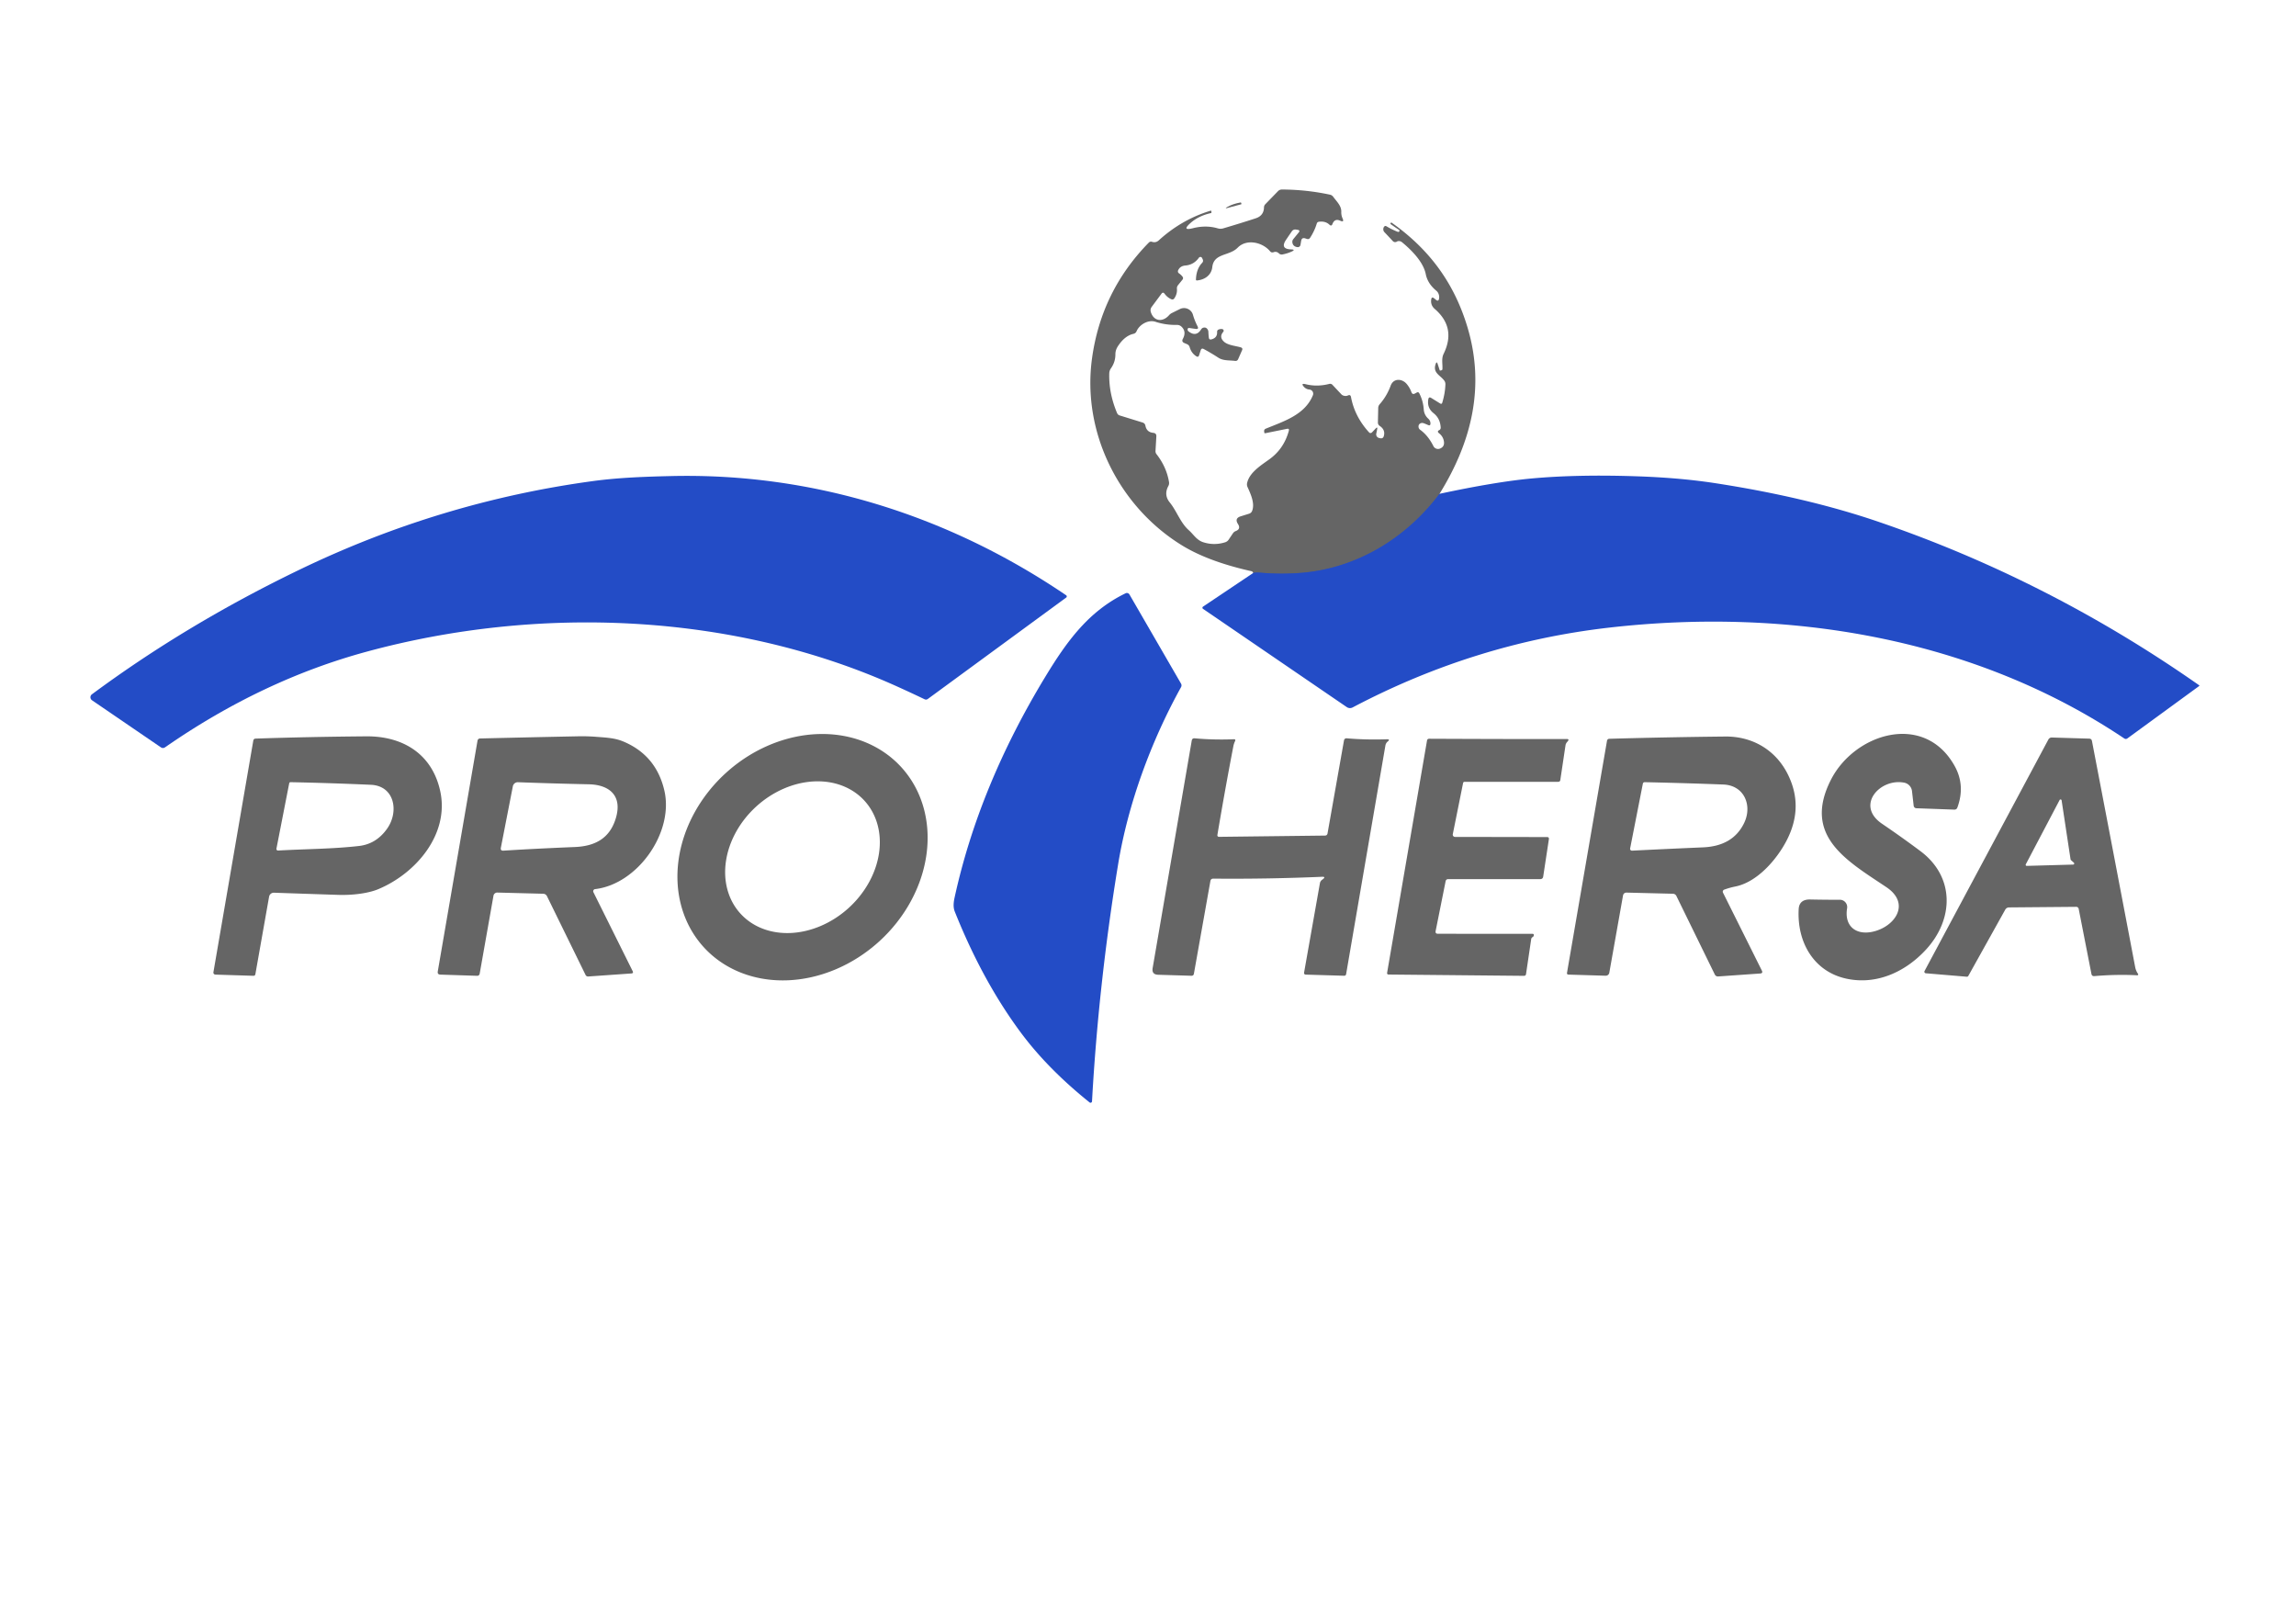 <?xml version="1.0" encoding="UTF-8" standalone="no"?>
<!DOCTYPE svg PUBLIC "-//W3C//DTD SVG 1.1//EN" "http://www.w3.org/Graphics/SVG/1.1/DTD/svg11.dtd">
<svg xmlns="http://www.w3.org/2000/svg" version="1.1" viewBox="0.00 0.00 600.00 424.00">
<path stroke="#445996" stroke-width="2.00" fill="none" stroke-linecap="butt" vector-effect="non-scaling-stroke" d="
  M 376.18 129.03
  C 367.34 140.79 354.26 148.67 339.56 149.72
  Q 334.39 150.09 329.25 149.63
  Q 328.39 149.55 327.52 149.70"
/>
<path fill="#656565" d="
  M 376.18 129.03
  C 367.34 140.79 354.26 148.67 339.56 149.72
  Q 334.39 150.09 329.25 149.63
  Q 328.39 149.55 327.52 149.70
  Q 327.52 149.58 327.32 149.41
  Q 327.20 149.29 327.03 149.25
  Q 315.79 146.74 308.91 142.52
  C 292.53 132.47 282.67 113.11 285.38 93.58
  Q 287.81 76.04 300.19 63.41
  Q 300.57 63.02 301.07 63.19
  Q 302.05 63.50 302.81 62.81
  Q 308.80 57.35 316.31 55.07
  Q 316.57 54.99 316.57 55.26
  L 316.57 55.56
  Q 316.57 55.65 316.48 55.67
  Q 313.18 56.40 311.05 58.32
  Q 308.75 60.38 311.74 59.63
  Q 315.15 58.76 318.24 59.67
  A 2.50 2.50 0.0 0 0 319.66 59.67
  Q 324.11 58.36 328.13 57.05
  Q 330.26 56.36 330.31 54.19
  Q 330.32 53.71 330.65 53.37
  L 333.98 49.94
  Q 334.40 49.52 334.99 49.52
  Q 341.35 49.54 347.53 50.86
  Q 348.08 50.98 348.41 51.43
  C 349.29 52.64 350.57 53.77 350.51 55.36
  Q 350.48 56.25 350.84 57.06
  Q 351.35 58.18 350.23 57.67
  Q 348.79 57.01 348.20 58.53
  Q 347.94 59.21 347.41 58.71
  Q 346.37 57.72 344.67 57.94
  Q 344.23 58.00 344.10 58.43
  Q 343.52 60.34 342.37 62.12
  Q 342.07 62.59 341.54 62.43
  L 341.08 62.28
  Q 340.19 62.01 340.03 62.92
  L 339.84 64.01
  A 0.71 0.70 8.7 0 1 339.06 64.58
  Q 337.89 64.42 337.73 63.37
  A 1.13 1.12 60.2 0 1 337.97 62.48
  L 339.39 60.74
  Q 339.84 60.18 339.13 60.06
  L 338.67 59.98
  A 1.08 1.07 22.3 0 0 337.60 60.42
  Q 336.83 61.54 336.08 62.65
  Q 334.46 65.06 337.36 65.16
  Q 338.72 65.21 337.48 65.76
  Q 336.43 66.23 335.18 66.48
  Q 334.63 66.60 334.21 66.21
  Q 333.58 65.60 332.78 65.91
  A 0.75 0.74 -30.1 0 1 331.93 65.69
  C 330.02 63.34 325.82 62.28 323.43 64.72
  C 321.23 66.96 317.21 66.09 316.80 69.80
  C 316.57 71.88 314.85 73.10 312.80 73.28
  Q 312.52 73.30 312.53 73.02
  Q 312.63 70.27 314.14 68.69
  Q 314.54 68.27 314.29 67.75
  L 314.13 67.41
  A 0.49 0.48 -39.9 0 0 313.30 67.34
  Q 311.98 69.19 309.76 69.38
  Q 308.39 69.49 307.87 70.64
  A 0.62 0.62 0.0 0 0 308.08 71.41
  Q 308.62 71.78 308.99 72.25
  Q 309.33 72.68 308.99 73.10
  L 307.86 74.49
  Q 307.51 74.92 307.56 75.47
  Q 307.67 76.79 306.89 77.94
  Q 306.57 78.41 306.05 78.17
  Q 305.03 77.70 304.33 76.75
  Q 303.92 76.21 303.52 76.75
  L 300.99 80.15
  Q 300.50 80.80 300.75 81.57
  C 301.52 83.99 303.85 84.24 305.50 82.36
  Q 305.84 81.98 306.30 81.76
  L 308.34 80.75
  A 2.43 2.43 0.0 0 1 311.75 82.26
  Q 312.18 83.76 312.94 85.25
  Q 313.36 86.07 312.44 85.94
  L 310.87 85.71
  Q 310.29 85.63 310.36 86.21
  Q 310.38 86.41 310.55 86.55
  Q 312.57 88.17 313.89 86.06
  Q 314.16 85.63 314.65 85.59
  Q 315.12 85.54 315.44 85.89
  Q 315.76 86.25 315.78 86.72
  Q 315.81 87.49 315.90 88.22
  Q 315.97 88.83 316.56 88.68
  Q 318.13 88.28 318.06 86.76
  Q 318.03 86.25 318.51 86.08
  Q 318.96 85.92 319.41 85.99
  A 0.44 0.44 0.0 0 1 319.67 86.71
  Q 318.53 88.02 319.80 89.23
  C 320.85 90.23 322.85 90.35 324.23 90.76
  Q 324.84 90.94 324.58 91.52
  L 323.57 93.82
  Q 323.33 94.38 322.73 94.30
  C 321.23 94.10 319.69 94.31 318.38 93.46
  Q 316.52 92.25 314.57 91.20
  Q 313.98 90.88 313.77 91.53
  L 313.35 92.83
  Q 313.16 93.43 312.62 93.09
  Q 311.35 92.29 310.89 90.72
  Q 310.73 90.16 310.20 89.93
  L 309.48 89.62
  Q 308.71 89.29 309.11 88.54
  Q 310.12 86.65 308.75 85.35
  A 1.66 1.66 0.0 0 0 307.59 84.90
  Q 304.58 84.95 301.95 84.08
  C 300.05 83.46 297.73 84.82 297.01 86.56
  A 1.12 1.12 0.0 0 1 296.23 87.22
  Q 293.88 87.74 292.09 90.54
  Q 291.48 91.50 291.48 92.56
  Q 291.49 94.58 290.32 96.24
  Q 289.91 96.82 289.88 97.53
  Q 289.72 102.70 291.92 107.94
  A 1.08 1.06 -2.3 0 0 292.59 108.55
  L 298.58 110.40
  Q 299.19 110.59 299.32 111.22
  Q 299.65 112.93 301.37 113.10
  Q 302.23 113.18 302.18 114.04
  L 301.96 117.85
  A 1.24 1.20 -63.2 0 0 302.21 118.65
  Q 304.84 122.02 305.49 125.95
  Q 305.58 126.51 305.31 127.01
  Q 304.08 129.30 305.68 131.28
  C 307.52 133.54 308.46 136.58 310.63 138.51
  C 311.91 139.64 312.68 141.10 314.40 141.67
  Q 317.26 142.60 320.14 141.70
  Q 320.73 141.52 321.07 141.02
  L 322.20 139.34
  Q 322.48 138.94 322.94 138.76
  Q 324.34 138.21 323.50 136.91
  Q 322.56 135.43 324.23 134.91
  L 326.41 134.23
  Q 327.01 134.04 327.23 133.44
  C 327.96 131.49 326.82 129.06 326.01 127.26
  A 1.66 1.65 -52.0 0 1 325.89 126.26
  C 326.48 123.45 329.55 121.58 331.73 120.00
  Q 335.53 117.26 336.80 112.56
  Q 336.97 111.92 336.32 112.05
  L 330.64 113.20
  Q 330.42 113.25 330.39 113.03
  L 330.35 112.69
  A 0.64 0.63 -15.4 0 1 330.73 112.03
  C 335.47 110.07 340.98 108.43 343.09 103.28
  A 1.08 1.08 0.0 0 0 342.19 101.79
  Q 341.37 101.72 340.81 101.14
  Q 339.77 100.04 341.24 100.40
  Q 344.20 101.13 347.39 100.31
  A 0.82 0.81 -29.3 0 1 348.18 100.53
  L 350.53 103.03
  A 1.18 1.09 -8.5 0 0 350.97 103.33
  Q 351.67 103.60 352.24 103.33
  Q 352.92 103.02 353.05 103.75
  Q 354.00 108.82 357.71 112.91
  Q 358.14 113.40 358.59 112.92
  L 359.48 111.98
  Q 360.05 111.38 359.88 112.19
  L 359.65 113.32
  A 0.96 0.95 -78.7 0 0 360.39 114.44
  L 360.68 114.51
  Q 361.41 114.66 361.62 113.95
  Q 362.10 112.32 360.53 111.27
  A 1.03 1.01 18.4 0 1 360.08 110.39
  L 360.16 106.62
  Q 360.17 106.05 360.55 105.62
  Q 362.43 103.47 363.41 100.78
  C 364.13 98.79 366.39 98.86 367.63 100.36
  Q 368.43 101.33 368.84 102.47
  Q 369.10 103.18 369.76 102.82
  L 370.21 102.58
  Q 370.68 102.32 370.91 102.80
  Q 371.91 104.76 372.06 106.98
  Q 372.17 108.43 373.25 109.41
  Q 373.82 109.92 373.81 110.68
  Q 373.80 111.33 373.20 111.06
  Q 372.67 110.82 372.08 110.60
  Q 371.49 110.39 371.03 110.72
  Q 370.69 110.98 370.69 111.43
  Q 370.69 111.99 371.15 112.32
  Q 373.22 113.83 374.58 116.56
  A 1.37 1.36 -24.8 0 0 376.34 117.20
  Q 377.47 116.72 377.35 115.50
  Q 377.20 114.11 376.07 113.22
  Q 375.40 112.69 376.18 112.35
  Q 376.26 112.31 376.32 112.24
  Q 376.51 112.00 376.49 111.69
  Q 376.35 109.32 374.62 107.96
  Q 372.87 106.57 373.25 104.34
  Q 373.38 103.58 374.03 103.99
  L 376.34 105.42
  Q 376.76 105.68 376.90 105.21
  Q 377.65 102.72 377.72 100.42
  A 1.55 1.52 -63.7 0 0 377.39 99.41
  C 376.26 97.95 374.34 97.40 375.20 95.04
  Q 375.45 94.36 375.68 95.05
  L 376.23 96.73
  Q 376.26 96.84 376.38 96.82
  L 376.69 96.75
  Q 376.92 96.69 376.94 96.46
  C 377.02 95.07 376.63 93.71 377.26 92.44
  Q 380.60 85.60 374.92 80.71
  Q 373.81 79.75 374.01 78.26
  Q 374.13 77.43 374.78 77.96
  L 375.25 78.34
  Q 375.92 78.88 376.06 78.03
  C 376.19 77.29 375.94 76.46 375.35 75.97
  Q 373.08 74.10 372.59 71.64
  C 371.95 68.40 368.80 65.29 366.39 63.30
  Q 366.01 62.99 365.52 62.99
  Q 365.25 62.99 365.02 63.14
  A 0.83 0.82 -37.2 0 1 363.98 63.00
  Q 362.91 61.84 361.82 60.70
  Q 361.42 60.29 361.50 59.72
  Q 361.53 59.49 361.65 59.31
  Q 361.93 58.88 362.36 59.15
  Q 363.74 59.98 365.23 60.56
  Q 365.45 60.65 365.65 60.50
  Q 365.69 60.47 365.70 60.42
  Q 365.77 60.17 365.55 60.03
  Q 364.47 59.32 363.47 58.60
  Q 363.27 58.45 363.42 58.25
  L 363.43 58.25
  Q 363.55 58.10 363.71 58.21
  C 373.23 64.94 379.87 73.59 383.43 85.32
  C 388.09 100.68 384.77 115.18 376.18 129.03
  Z"
/>
<path fill="#656565" d="
  M 324.20 52.90
  Q 324.30 52.89 324.33 52.98
  L 324.41 53.23
  Q 324.45 53.36 324.32 53.39
  L 320.92 54.30
  Q 319.76 54.61 320.81 54.03
  Q 322.23 53.24 324.20 52.90
  Z"
/>
<path fill="#234cc6" d="
  M 234.43 179.37
  C 191.56 160.00 140.60 158.10 95.78 170.29
  Q 68.41 177.73 43.16 195.25
  Q 42.59 195.65 42.01 195.25
  L 24.05 182.98
  A 0.96 0.95 43.9 0 1 24.02 181.42
  Q 48.81 163.06 78.41 148.79
  Q 115.09 131.11 154.97 125.70
  C 161.70 124.79 168.63 124.55 175.44 124.39
  C 212.57 123.52 248.02 134.76 278.61 155.54
  A 0.37 0.36 44.5 0 1 278.62 156.14
  L 242.44 182.65
  A 0.82 0.80 39.5 0 1 241.63 182.72
  Q 238.18 181.06 234.43 179.37
  Z"
/>
<path fill="#234cc6" d="
  M 327.52 149.70
  Q 328.39 149.55 329.25 149.63
  Q 334.39 150.09 339.56 149.72
  C 354.26 148.67 367.34 140.79 376.18 129.03
  Q 390.93 125.88 400.26 125.02
  Q 412.55 123.90 428.46 124.48
  Q 439.42 124.88 448.49 126.29
  Q 472.16 129.96 490.69 136.27
  Q 535.34 151.50 574.70 179.06
  A 0.12 0.12 0.0 0 1 574.70 179.25
  L 555.97 192.92
  Q 555.54 193.24 555.10 192.94
  C 515.93 166.70 467.48 158.68 420.72 163.97
  Q 385.51 167.96 353.47 184.85
  A 1.48 1.47 -41.9 0 1 351.96 184.77
  L 314.38 159.09
  A 0.35 0.35 0.0 0 1 314.38 158.51
  L 327.52 149.70
  Z"
/>
<path fill="#234cc6" d="
  M 308.64 179.54
  C 300.77 193.74 294.79 210.07 292.21 225.73
  Q 287.09 256.89 285.37 287.77
  A 0.39 0.39 0.0 0 1 284.73 288.05
  Q 273.82 279.30 266.78 269.83
  Q 256.74 256.31 249.51 238.20
  C 249.04 237.04 249.19 235.76 249.45 234.56
  Q 255.83 205.32 273.27 176.66
  C 278.81 167.56 284.48 159.70 294.15 155.02
  A 0.77 0.77 0.0 0 1 295.15 155.33
  L 308.64 178.64
  A 0.93 0.93 0.0 0 1 308.64 179.54
  Z"
/>
<path fill="#656565" d="
  M 235.589 200.524
  A 34.92 29.76 -42.2 0 1 229.71 246.026
  A 34.92 29.76 -42.2 0 1 183.851 247.436
  A 34.92 29.76 -42.2 0 1 189.73 201.934
  A 34.92 29.76 -42.2 0 1 235.589 200.524
  Z
  M 225.941 209.263
  A 21.91 17.93 -42.2 0 0 197.666 210.697
  A 21.91 17.93 -42.2 0 0 193.479 238.697
  A 21.91 17.93 -42.2 0 0 221.754 237.263
  A 21.91 17.93 -42.2 0 0 225.941 209.263
  Z"
/>
<path fill="#656565" d="
  M 497.63 204.51
  C 491.34 203.26 484.75 210.44 491.83 215.25
  Q 497.00 218.76 501.85 222.39
  C 510.87 229.13 510.57 240.14 503.41 248.01
  C 497.96 253.99 490.33 257.45 482.42 255.70
  C 473.93 253.82 469.56 246.12 470.04 237.54
  C 470.14 235.71 471.31 234.99 473.06 235.03
  Q 477.39 235.12 480.79 235.10
  A 1.92 1.92 0.0 0 1 482.69 237.34
  C 481.93 241.96 484.96 244.41 489.35 243.46
  C 495.10 242.22 499.47 236.17 492.94 231.80
  C 482.69 224.92 470.97 218.48 478.46 203.76
  C 484.65 191.60 502.82 185.96 510.76 200.08
  Q 513.64 205.20 511.51 211.00
  Q 511.30 211.57 510.69 211.55
  L 500.79 211.19
  A 0.74 0.73 87.2 0 1 500.09 210.54
  L 499.65 206.71
  A 2.54 2.53 -87.7 0 0 497.63 204.51
  Z"
/>
<path fill="#656565" d="
  M 95.68 192.40
  C 105.27 192.31 113.00 197.01 115.07 206.85
  C 117.40 217.97 108.77 228.16 98.91 232.31
  C 96.04 233.53 91.67 233.93 88.55 233.83
  Q 79.92 233.55 71.61 233.26
  A 1.26 1.26 0.0 0 0 70.32 234.30
  L 66.74 254.53
  Q 66.66 254.98 66.21 254.97
  L 56.29 254.66
  A 0.54 0.53 5.6 0 1 55.77 254.04
  L 66.19 193.53
  Q 66.28 193.01 66.81 192.99
  Q 80.43 192.53 95.68 192.40
  Z
  M 72.67 222.24
  C 79.86 221.83 86.87 221.84 93.80 221.05
  Q 98.37 220.53 101.21 216.46
  C 104.27 212.07 103.16 205.34 96.91 205.06
  Q 86.04 204.58 75.93 204.38
  A 0.35 0.34 7.0 0 0 75.58 204.65
  L 72.24 221.74
  A 0.42 0.42 0.0 0 0 72.67 222.24
  Z"
/>
<path fill="#656565" d="
  M 155.52 232.32
  A 0.57 0.56 73.3 0 0 155.08 233.14
  L 165.33 253.75
  Q 165.61 254.32 164.98 254.36
  L 153.73 255.15
  A 0.72 0.71 -14.7 0 1 153.02 254.74
  L 142.94 234.17
  A 1.13 1.12 -12.3 0 0 141.94 233.53
  L 129.96 233.22
  A 1.00 0.99 -84.2 0 0 128.96 234.04
  L 125.36 254.38
  Q 125.25 254.99 124.63 254.97
  L 115.08 254.66
  Q 114.27 254.64 114.40 253.83
  L 124.79 193.52
  A 0.67 0.67 0.0 0 1 125.43 192.96
  Q 137.76 192.66 151.09 192.39
  Q 153.52 192.34 156.00 192.54
  C 158.28 192.72 160.57 192.81 162.72 193.68
  Q 171.43 197.25 173.60 206.51
  C 176.18 217.51 166.62 231.02 155.52 232.32
  Z
  M 131.56 222.27
  Q 140.00 221.74 150.26 221.32
  C 155.53 221.10 159.44 219.03 160.98 213.62
  C 162.63 207.87 159.22 205.04 153.85 204.93
  Q 144.25 204.72 135.37 204.39
  A 1.33 1.32 6.6 0 0 134.02 205.45
  L 130.89 221.50
  Q 130.73 222.32 131.56 222.27
  Z"
/>
<path fill="#656565" d="
  M 450.57 232.46
  A 0.57 0.57 0.0 0 0 450.26 233.25
  L 460.41 253.60
  Q 460.77 254.32 459.97 254.37
  L 449.00 255.14
  A 0.91 0.89 74.6 0 1 448.12 254.63
  L 438.07 234.09
  A 1.03 1.01 -12.2 0 0 437.19 233.53
  L 425.04 233.23
  A 0.89 0.89 0.0 0 0 424.14 233.96
  L 420.55 254.17
  A 0.95 0.94 5.6 0 1 419.59 254.95
  L 409.91 254.66
  Q 409.42 254.65 409.50 254.16
  L 419.95 193.55
  A 0.61 0.61 0.0 0 1 420.54 193.04
  Q 435.77 192.61 450.85 192.45
  C 457.80 192.38 463.93 195.82 467.17 202.27
  Q 471.95 211.77 465.72 221.66
  C 462.94 226.08 458.44 230.67 453.44 231.65
  Q 451.98 231.94 450.57 232.46
  Z
  M 455.81 214.99
  C 457.95 210.51 455.87 205.20 450.34 204.99
  Q 439.93 204.59 429.79 204.38
  A 0.47 0.47 0.0 0 0 429.32 204.75
  L 425.99 221.70
  A 0.48 0.48 0.0 0 0 426.49 222.27
  Q 435.72 221.81 445.02 221.41
  Q 452.91 221.08 455.81 214.99
  Z"
/>
<path fill="#656565" d="
  M 542.52 236.95
  L 525.04 237.10
  Q 524.34 237.11 524.00 237.72
  L 514.38 254.98
  Q 514.24 255.24 513.94 255.21
  L 503.25 254.31
  A 0.40 0.40 0.0 0 1 502.93 253.72
  L 535.27 193.27
  Q 535.58 192.69 536.24 192.71
  L 545.96 193.00
  Q 546.57 193.02 546.68 193.62
  Q 552.38 223.28 557.98 252.73
  Q 558.15 253.61 558.65 254.36
  Q 558.99 254.86 558.38 254.83
  Q 553.12 254.56 547.32 255.05
  Q 546.66 255.11 546.54 254.47
  L 543.22 237.52
  Q 543.10 236.95 542.52 236.95
  Z
  M 541.19 224.74
  A 0.28 0.28 0.0 0 1 541.09 224.57
  L 538.75 209.14
  A 0.28 0.28 0.0 0 0 538.22 209.05
  L 529.39 225.84
  A 0.28 0.28 0.0 0 0 529.65 226.25
  L 541.77 225.91
  A 0.28 0.28 0.0 0 0 541.95 225.42
  L 541.19 224.74
  Z"
/>
<path fill="#656565" d="
  M 345.46 229.10
  Q 331.15 229.71 317.09 229.58
  Q 316.41 229.57 316.30 230.24
  L 312.00 254.41
  Q 311.90 254.98 311.33 254.96
  L 302.67 254.70
  Q 300.92 254.65 301.22 252.92
  L 311.43 193.52
  Q 311.54 192.86 312.21 192.92
  Q 317.25 193.37 322.42 193.16
  Q 322.99 193.14 322.75 193.65
  Q 322.44 194.31 322.32 194.92
  Q 320.09 206.50 318.13 218.19
  A 0.41 0.40 4.8 0 0 318.53 218.66
  L 346.24 218.33
  Q 346.82 218.32 346.92 217.75
  L 351.21 193.51
  Q 351.33 192.87 351.98 192.92
  Q 356.92 193.35 362.35 193.17
  Q 363.44 193.13 362.58 193.81
  Q 362.49 193.89 362.41 193.98
  Q 362.12 194.34 362.04 194.79
  Q 356.90 224.69 351.77 254.56
  A 0.48 0.48 0.0 0 1 351.27 254.96
  L 341.18 254.66
  A 0.42 0.42 0.0 0 1 340.78 254.17
  L 344.93 230.76
  A 1.37 1.35 -14.5 0 1 345.42 229.94
  L 345.70 229.73
  Q 346.56 229.05 345.46 229.10
  Z"
/>
<path fill="#656565" d="
  M 375.77 243.99
  L 400.42 244.00
  Q 400.95 244.00 400.80 244.51
  Q 400.73 244.73 400.48 244.87
  A 0.71 0.70 -11.0 0 0 400.14 245.37
  L 398.79 254.51
  Q 398.72 254.98 398.24 254.98
  L 362.83 254.64
  A 0.36 0.36 0.0 0 1 362.48 254.22
  L 372.91 193.52
  Q 372.99 193.03 373.49 193.03
  Q 393.52 193.12 408.24 193.11
  Q 408.83 193.11 409.41 193.10
  Q 410.18 193.09 409.69 193.69
  L 409.46 193.96
  Q 409.17 194.31 409.10 194.77
  L 407.75 203.80
  Q 407.68 204.28 407.19 204.28
  L 382.73 204.28
  A 0.40 0.39 5.2 0 0 382.34 204.60
  L 379.65 217.97
  A 0.59 0.59 0.0 0 0 380.23 218.68
  L 404.28 218.72
  Q 404.85 218.72 404.76 219.28
  L 403.28 229.02
  Q 403.18 229.71 402.48 229.71
  L 378.47 229.71
  Q 377.89 229.71 377.77 230.28
  L 375.17 243.26
  Q 375.03 243.99 375.77 243.99
  Z"
/>
</svg>
